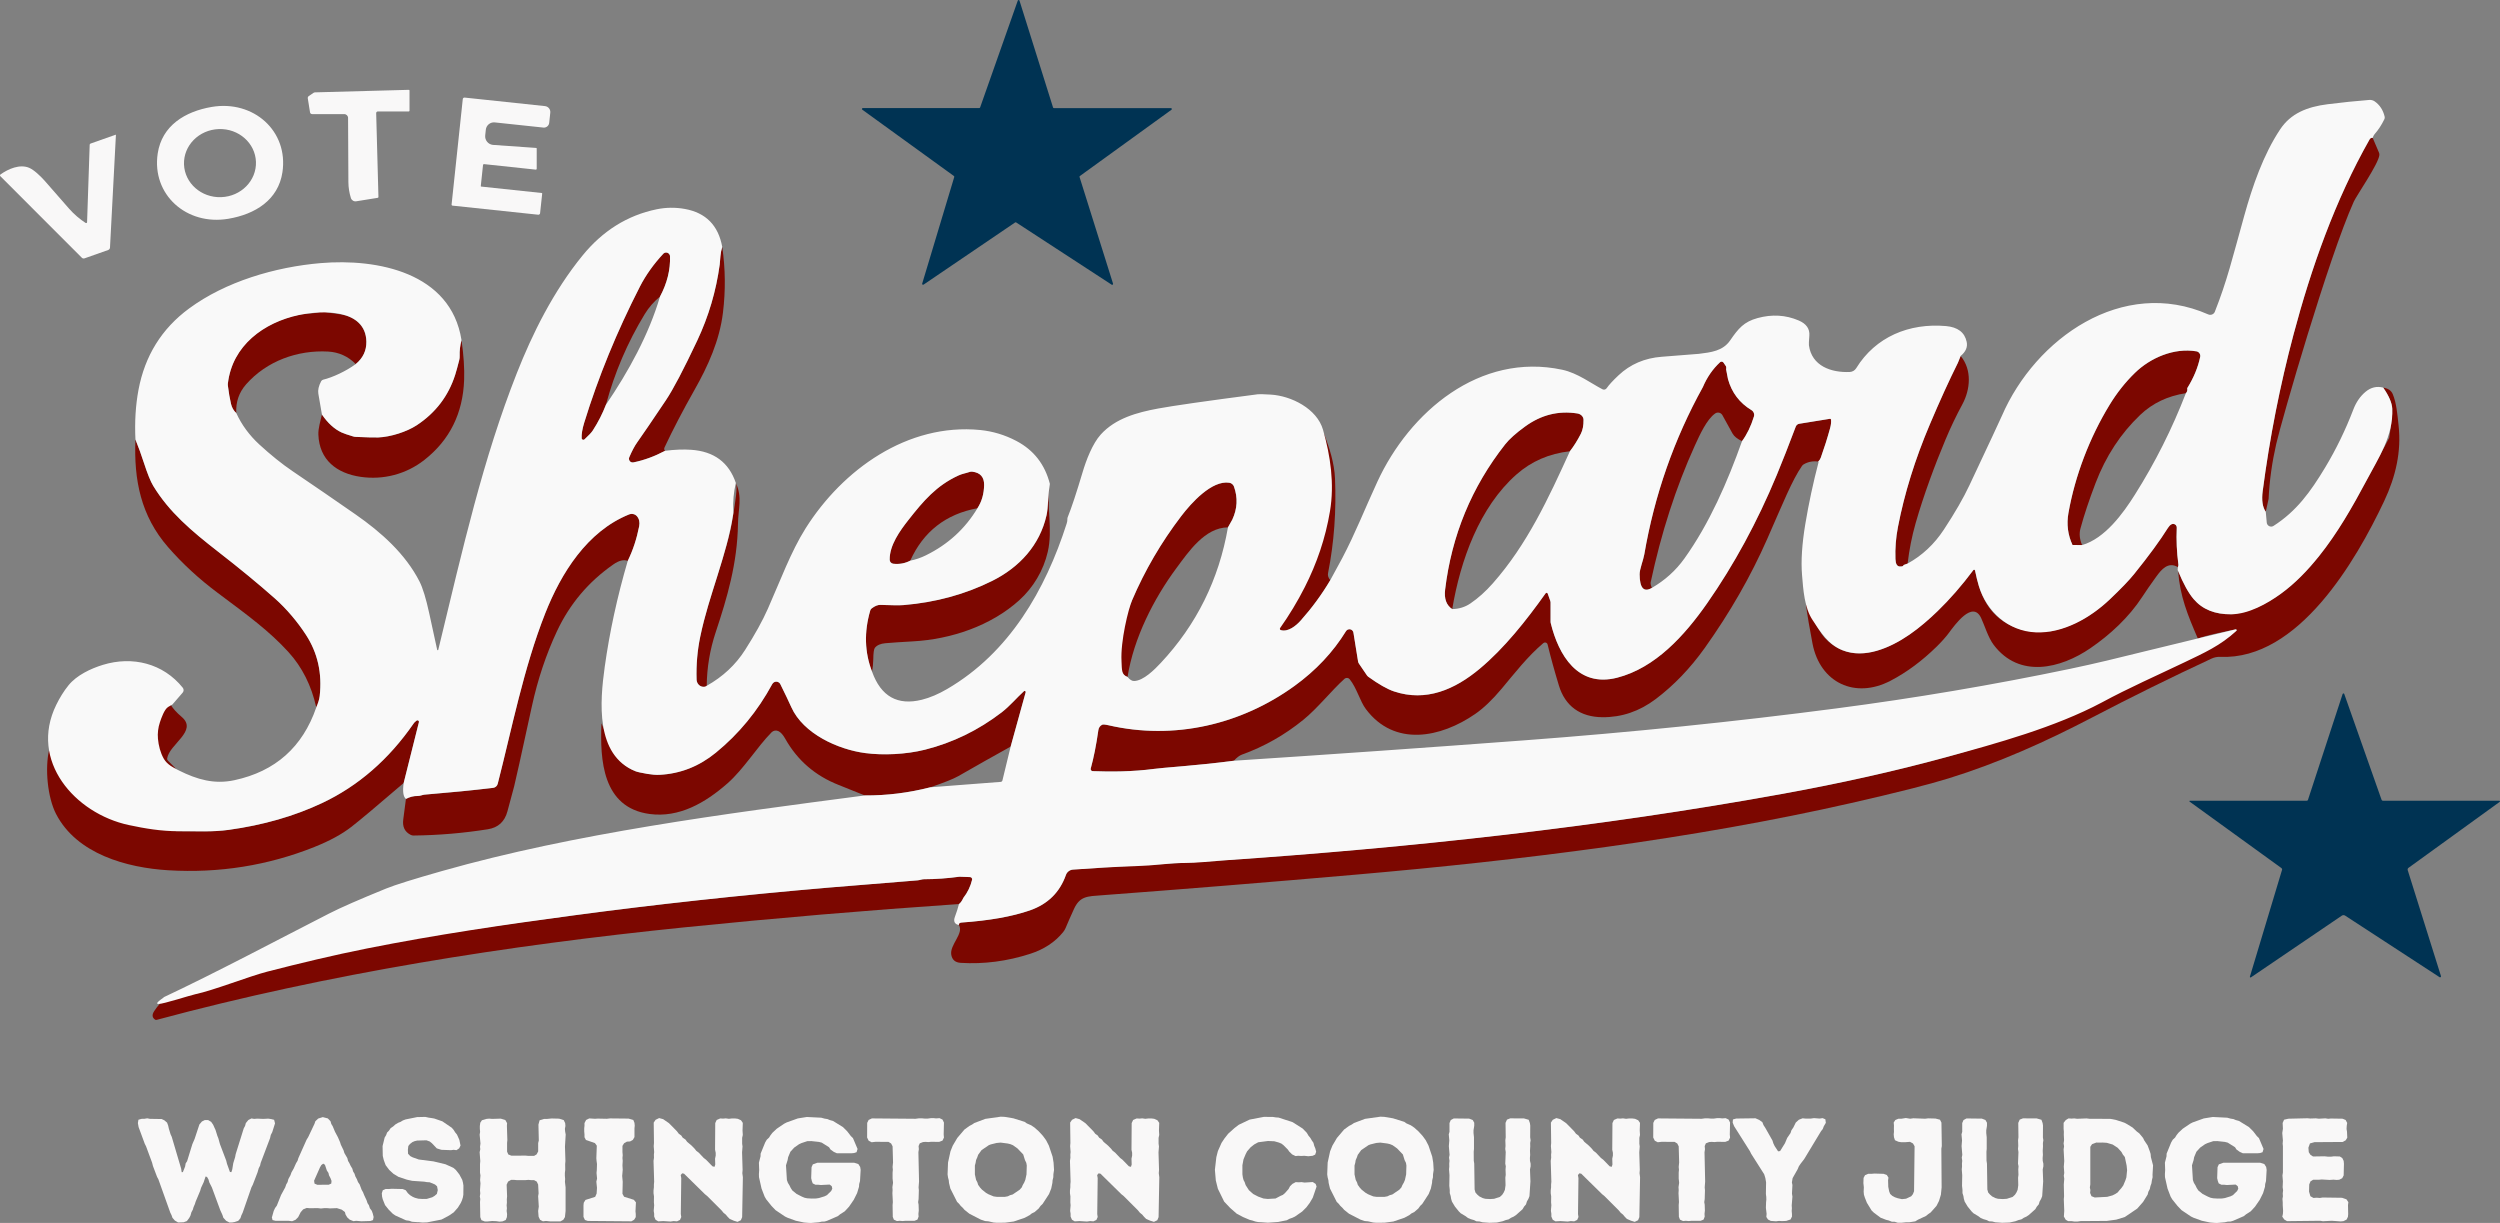 <svg xmlns="http://www.w3.org/2000/svg" id="a" viewBox="0 0 938.45 459.07"><rect x="0" y="0" width="938.45" height="459.07" fill="#808080" stroke="none"/><g><path d="m851.56,187.39c.01-.05.02-.11.03-.17.32-6.77,1.28-13.65,2.88-20.65,2.09-9.11,19.59-69.76,29.09-90.87,1.01-2.26,9.29-14.17,9.61-17.5.03-.32-.03-.63-.15-.92l-2.36-5.52c-.2-.07-.43-.04-.68.09-.19.09-.35.25-.49.5-12.91,22.72-21.96,48.42-28.55,73.23-5.08,19.11-8.94,38.69-11.57,58.76-.45,3.44-.06,6.03,1.15,7.76l1.04-4.71Z" style="fill:#7c0700;"></path><path d="m239.19,166.06c-.97,1.36-1.96,3.23-2.98,5.61-.11.26-.14.54-.09.82.15.75.88,1.24,1.64,1.09,3.95-.79,7.91-2.24,11.9-4.35-.38-.35-.44-.8-.17-1.36,3.09-6.58,6.83-13.76,11.22-21.53,5.07-8.94,9.41-18.55,10.67-28.96,1.01-8.26.92-16.48-.26-24.67-.35,1.07-.58,2.22-.68,3.43-.15,1.84-.24,2.89-.27,3.15-1.35,9.95-4.16,19.47-8.44,28.56-5.13,10.88-9.06,18.37-11.81,22.46-5.17,7.71-8.75,12.96-10.73,15.75Z" style="fill:#7c0700;"></path><path d="m219.4,164.93c1.61-1.48,2.65-2.59,3.12-3.33,2.03-3.14,3.67-6.37,4.94-9.68,3.25-12.06,8.1-23.4,14.57-34.03,1.52-2.49,3.43-4.68,5.72-6.55,2.68-5.04,3.93-10.08,3.76-15.13-.01-.39-.18-.76-.46-1.02-.59-.55-1.52-.51-2.08.08-3.64,3.92-6.56,8.03-8.77,12.33-8.63,16.87-15.6,33.88-20.89,51.05-.73,2.37-1.05,4.33-.96,5.86.01.14.07.27.16.37.23.26.63.28.89.05Z" style="fill:#7c0700;"></path><path d="m86.7,151.56c.34,1.44,1.01,2.61,2,3.51-.23-4.15,1-7.76,3.71-10.83,7.72-8.74,19.31-12.9,30.75-12.27,4.05.23,7.51,1.79,10.38,4.69,2.71-2.24,4.04-5.04,3.99-8.4-.09-5.72-4.18-9.46-9.71-10.25-3.03-.44-4.55-.66-4.56-.66-1.34-.4-2.77-.4-4.11,0-.38.11-1.95.29-4.71.53-1.47.13-3.01.42-4.61.87-12.52,3.5-22.56,11.41-24.28,25.09-.04.33-.04.66,0,.99.31,2.53.7,4.77,1.15,6.73Z" style="fill:#7c0700;"></path><path d="m132.55,163.83c-2.09-.63-3.53-1.12-4.32-1.49-2.73-1.27-5.19-3.52-7.39-6.74-.58,2.51-1.41,5.25-1.33,7.53.35,9.55,6.91,14.56,15.86,15.87,8.51,1.24,17.11-.99,23.94-6.35,9.49-7.45,14.47-17.47,14.92-30.07.15-4.35-.18-9.31-.99-14.89-.53,1.98-.76,3.96-.69,5.94.02.51-.03,1.03-.16,1.53-.59,2.34-1.1,4.19-1.53,5.55-2.53,7.93-7.33,14.23-14.4,18.9-3.83,2.52-9.91,4.42-14.48,4.6-1.33.05-4.15-.02-8.46-.21-.33-.01-.65-.07-.97-.17Z" style="fill:#7c0700;"></path><path d="m713.17,212.66c.91.03,1.37-.15,1.38-.55l1.53-.56c.61-5.21,1.61-10.24,2.99-15.09,3.05-10.67,7.29-22.07,11.27-31.53,1.92-4.57,4.02-8.96,6.3-13.17,2.99-5.52,3.68-12.93-.65-18.14l-1.03,2.56c-3.31,6.64-6.82,14.34-10.53,23.11-5.57,13.13-9.57,26-11.99,38.59-.77,3.97-1.08,7.97-.93,11.99.06,1.82.61,2.75,1.66,2.79Z" style="fill:#7c0700;"></path><path d="m620.08,220.68c-.4-.93-.55-1.62-.46-2.05,3.96-18.6,9.49-35.71,16.58-51.34,1.86-4.09,4.53-9.95,7.65-12.08.06-.04.11-.07.17-.11.91-.49,2.05-.15,2.55.77.65,1.22,1.91,3.5,3.78,6.85.6,1.08,1.79,2.04,3.57,2.88,1.85-2.51,3.34-5.59,4.46-9.22.29-.92-.09-1.92-.92-2.43-4.46-2.69-7.4-6.57-8.81-11.64l-.71-3.68c.1-.36.09-.73-.03-1.11l-.94-1.39s-.06-.08-.09-.11c-.33-.35-.88-.37-1.22-.04-2.74,2.55-4.89,5.66-6.44,9.33-10.81,19.53-18.14,40.45-21.98,62.77-.38,2.24-1.78,5.54-1.76,7.5.03,5.18,1.57,6.88,4.6,5.1Z" style="fill:#7c0700;"></path><path d="m781.58,204.61c-.95-2.21-1.15-4.29-.61-6.26,1.37-5.04,3.26-10.72,5.67-17.03,3.85-10.08,9.43-18.6,16.74-25.56,4.63-4.41,10.35-7.14,17.16-8.17.46-.46.63-1.09.51-1.88,2.4-3.85,4.02-7.76,4.86-11.74,0-.02,0-.05.01-.07.16-.95-.48-1.86-1.43-2.02-8.42-1.41-17.28,2.44-23.1,8.11-3.59,3.5-6.77,7.51-9.52,12.03-7.46,12.23-12.95,26.56-15.42,40.57-.74,4.19-.23,8.19,1.53,11.99l3.6.03Z" style="fill:#7c0700;"></path><path d="m545.14,228.64c3.05-18.22,10.17-38.24,24.1-50.53,5.61-4.95,12.3-7.85,20.07-8.72,1.48-1.91,2.84-4.08,4.08-6.5.73-1.41,1.07-3.18,1.04-5.33-.02-1.16-1.01-2.16-2.34-2.36-7.11-1.11-13.58.54-19.58,4.89-3.44,2.49-5.95,4.74-7.53,6.75-12.56,15.97-20.06,34.14-22.51,54.5-.41,3.43.48,5.86,2.67,7.3Z" style="fill:#7c0700;"></path><path d="m410.17,289.47c6.86.27,15.02.23,23.13-.85,1.21-.17,4.78-.5,10.7-1,6.42-.54,12.81-1.22,19.16-2.05,1.1-1.2,2.11-1.97,3.03-2.3,8.31-2.99,15.98-7.33,23.01-13.03,5.41-4.38,10.66-11.08,15.48-15.41.02-.02.04-.04.07-.06.59-.47,1.44-.38,1.9.21,2.66,3.3,3.85,8.23,6.06,11.18,10.78,14.4,28.2,10.72,41.02,1.87,3.15-2.17,6.47-5.34,9.96-9.5,4.8-5.73,9.77-12.16,15.65-17.12.12-.1.26-.17.41-.21.53-.13,1.07.2,1.19.74,1.12,4.63,2.53,9.77,4.24,15.4,2.35,7.76,8.04,11.81,16.29,11.89,7.26.07,13.96-2.21,20.1-6.85,6.8-5.14,12.91-11.51,18.34-19.12,9.48-13.3,17.31-26.96,23.48-40.98,6.04-13.71,9.29-21.95,13.04-27.38.18-.26.41-.47.68-.62,1.66-.95,3.46-1.29,5.4-1.01.46-.44.78-.92.97-1.45,1.33-3.71,2.49-7.38,3.48-11.01.34-1.22.47-2.31.38-3.26,0,0,0-.01,0-.02-.03-.21-.22-.35-.44-.32l-11.48,1.86c-.6.09-1.11.5-1.33,1.08-2.62,6.97-5,13.03-7.13,18.16-7.31,17.61-16.02,33.66-26.13,48.14-8.46,12.11-19.49,24.31-33.84,27.96-14.73,3.74-21.94-8.47-24.89-20.57-.03-.13-.05-.26-.05-.39v-7.34c0-.17-.03-.33-.08-.48l-.99-2.8c-.03-.09-.09-.16-.16-.21-.2-.14-.48-.1-.63.1-7.27,10.24-15.58,20.69-24.75,28.33-9.3,7.76-20.13,12.53-32.17,8.49-2.53-.85-5.77-2.69-9.71-5.54-.15-.11-.28-.24-.38-.39l-3.08-4.53c-.16-.23-.26-.49-.31-.77l-1.74-10.81c-.07-.44-.33-.83-.71-1.07-.72-.44-1.65-.21-2.09.51-4.84,7.87-11.29,14.73-19.34,20.56-20.07,14.53-45.22,20.42-69.83,14.74-1.28-.29-2.08-.35-2.41-.16-.79.44-1.24,1.11-1.37,2-.79,5.59-1.75,10.39-2.86,14.4-.02.06-.02.12-.03.18-.01.44.33.8.76.81Z" style="fill:#7c0700;"></path><path d="m480.79,236.54c2.72.8,5.71-1.63,7.44-3.57,4.25-4.77,7.97-9.84,11.14-15.21-.75-.83-1.03-1.71-.84-2.65,2.27-11.48,3.13-23.35,2.6-35.61-.24-5.53-2.08-11.53-4.15-16.66-.79.94-.21,2.85.37,4.39.39,1.03-6.68,4.07-5.69,6.63.05.14-12.31,10.12-3.16,7.98l2.49,9.14c0,.17-1.46,2.83-1.5,2.99-3.16,12.33-10.41,17.42-13.47,23.44-2.74,5.39-.72,11.95-4.16,16.79-.03.04,8.59,1.65,8.58,1.71-.08.26.08.53.34.61Z" style="fill:#7c0700;"></path><path d="m81.77,222.59c11.75,8.77,19.35,14.33,26.52,22.19,5.13,5.64,8.61,12.56,10.43,20.77.72-1.67,1.15-3.08,1.28-4.23.97-8.57-.75-16.24-5.15-23.01-3.07-4.74-7.22-9.73-11.73-13.72-6.04-5.35-13.13-11.19-21.28-17.52-9.97-7.76-18.35-14.83-24.33-24.7-1-1.65-2.16-4.53-3.49-8.62-.93-2.89-1.99-5.82-3.18-8.77-.63,15.19,2.03,28.68,12.24,40.39,5.43,6.24,11.66,11.98,18.69,17.22Z" style="fill:#7c0700;"></path><path d="m335.33,211.62c2.26.25,4.38-.13,6.36-1.16,4.93-10.92,13.34-17.48,25.23-19.69,1.61-2.47,2.44-5.37,2.5-8.69.05-2.99-1.43-4.67-4.46-5.03-.32-.04-.65,0-.95.1-1.56.53-2.76.66-4.28,1.36-8.22,3.8-13.03,9.43-18.77,16.74-3.09,3.93-7.08,9.42-6.99,14.88.01.77.59,1.4,1.36,1.49Z" style="fill:#7c0700;"></path><path d="m275.25,192.96c-.13.79-.25,1.46-.31,1.92-.68,4.74-2.09,9.45-3.42,14.03-2.92,10.01-6.54,19.83-8.65,30.06-1.09,5.24-1.55,10.6-1.38,16.09.04,1.36.94,2.48,2.16,2.71.71.13,1.25.01,1.64-.34.07-6.83,1.19-13.55,3.38-20.14,4.27-12.87,8.12-25.79,8.35-40.58.09-5.82,1.72-9.92-.79-15.42.75,1.65-.35,8-.97,11.66Z" style="fill:#7c0700;"></path><path d="m327.81,247.52c.03-2.42.23-3.86.59-4.32.79-1.01,2.11-1.59,3.94-1.75,2.8-.24,6.27-.47,10.42-.7,14.2-.78,29.28-5.83,39.92-15.5,5.22-4.74,8.99-11.05,10.63-18.08,1.98-8.51-.59-17,.79-25.53-.31,1.93-.52,3.91-.63,5.94-.14,2.69-.35,4.66-.64,5.91-2.54,11.15-10.12,19.46-20.4,24.58-10.15,5.05-21.23,8.07-33.24,9.07-1.41.12-4.3.1-8.69-.07-.99-.04-2.09.4-3.3,1.33-.25.19-.44.46-.52.76-2.35,8.05-2.13,15.72.68,22.99.27-1.5.42-3.04.45-4.63Z" style="fill:#7c0700;"></path><path d="m156.8,298.8c-1.54-.02-3.01.35-4.42,1.11-.29,2.47-.63,5.02-1,7.65-.39,2.77.55,4.72,2.8,5.84.32.16.66.24,1.01.24,9.41-.1,18.73-.89,27.98-2.36,3.84-.62,6.28-2.86,7.31-6.72.49-1.86,1.34-5,2.53-9.42.39-1.43,2.61-11.45,6.66-30.08,2.18-10,5.31-19.37,9.4-28.12,4.78-10.21,11.84-18.57,21.17-25.07,2.12-1.48,3.92-1.92,5.4-1.32,1.95-3.99,3.38-8.33,4.29-13,.29-1.5.02-2.75-.82-3.74-.71-.85-1.93-1.12-3.01-.68-15.71,6.37-25.46,21.98-31.44,37.12-8.11,20.55-12.53,43.34-17.83,63.99-.21.81-.89,1.41-1.72,1.51-7.41.89-15.99,1.74-25.76,2.55-.79.07-1.6.52-2.55.5Z" style="fill:#7c0700;"></path><path d="m423.26,254.11c2.29-14.54,9.84-29.37,18.29-40.78,4.6-6.2,10.72-15.3,19.4-15.37l1.63-2.9c1.91-4.09,2.12-8.22.63-12.4-.28-.77-.95-1.32-1.75-1.45-6.57-1.02-14.3,7.61-18.07,12.55-7.51,9.85-13.65,20.37-18.42,31.54-1.03,2.42-1.91,4.85-2.64,7.29-1.17,3.97-1.81,6.47-1.92,7.49-.12,1.1-.05,3.63.2,7.58-.46,3.53.42,5.68,2.65,6.45Z" style="fill:#7c0700;"></path><path d="m681.85,234.89c-.95-1.56-2.83-6.95-3.97-8.48.31,3.41,1.7,11.01,2.48,15.09,2.83,14.85,16.04,20.99,29.33,14.03,6.07-3.17,11.84-7.45,17.31-12.82,1.85-1.82,3.37-3.53,4.56-5.12,2.17-2.9,8.88-12.41,12.1-5.63,1.32,2.79,2.61,7.3,4.72,10.1,9.6,12.72,25.1,8.95,36.33,1.25,7.43-5.09,14.45-11.6,19.43-19.24,1.29-1.99,3.04-4.52,5.25-7.58,2.05-2.85,4.54-5.73,8.15-3.6l.11-.33c.08-.23.1-.47.07-.71-.61-4.53-.82-9.12-.61-13.79,0-.24-.05-.48-.16-.69-.35-.66-1.17-.9-1.83-.55-.49.27-.93.72-1.33,1.36-2.94,4.71-7.16,10.47-12.67,17.3-1.88,2.34-4.94,5.53-9.19,9.56-6.7,6.36-14.16,10.36-22.37,11.99-.03,0-.07.01-.1.01l-7.92-.11c-.05,0-.11,0-.16,0-9.49-1.78-15.68-7.43-18.57-16.96-.49-1.63-.97-3.57-1.43-5.83-.02-.09-.06-.16-.14-.22-.15-.11-.36-.08-.47.08-4.33,5.8-8.81,10.94-13.45,15.43-10.3,9.97-29.23,23.88-42.32,10.04-.71-.75-1.76-2.28-3.15-4.57Z" style="fill:#7c0700;"></path><path d="m268.71,282.55c-6.3,5.15-13.35,7.92-21.16,8.31-1.32.06-2.84-.06-4.56-.35-2.28-.39-3.77-.72-4.47-1-3.75-1.49-6.55-4.09-8.4-7.79-.84-1.67-2.29-5.06-4.34-10.19-.57,13.69.33,31.61,18.02,34.02,11.1,1.51,20.92-4.15,29.27-11.48,6.08-5.33,11.18-13.72,16.56-19.17.67-.68,1.7-.86,2.57-.45.87.42,1.73,1.37,2.56,2.85,4.55,8.1,11.24,13.89,20.07,17.36,3.17,1.25,6.44,2.57,9.8,3.94,8.25.05,16.45-.97,24.6-3.06,5.25-1.79,8.75-3.19,10.51-4.2,6.41-3.69,12.96-7.38,19.63-11.08l5.64-20.39c.03-.13,0-.26-.09-.36-.14-.17-.4-.18-.56-.04-2.67,2.43-5.3,5.58-8.34,7.93-8.76,6.72-18.35,11.39-28.78,14.02-7.17,1.8-15.76,2.16-22.43,1.28-10.17-1.33-23.28-7.23-27.75-17.2-.94-2.1-2.32-4.98-4.13-8.65-.16-.32-.41-.58-.72-.75-.83-.45-1.87-.14-2.32.69-5.47,10.11-12.53,18.7-21.18,25.76Z" style="fill:#7c0700;"></path><path d="m68.22,269.13c-1.97-1.67-3.37-3.23-4.21-4.68l-1.76.9c-5.28,6.21-5.86,12.57-1.74,19.08,1.16,2.83,2.99,4.2,5.48,4.09l-2.96-2.99c-.22-.23-.33-.53-.28-.83.78-5.35,11.63-10.33,5.47-15.57Z" style="fill:#7c0700;"></path><path d="m900.39,159.8c-.49-4.5-.81-8.56-2.21-11.87-.56-1.33-1.75-2.14-3.57-2.43,2.17,3.12,3.31,5.78,3.4,7.99.08,1.85-.31,5.48-1.16,10.89-8.24,15.17-15.91,31.4-26.38,44.45-7.55,9.42-16.39,17.34-27.86,20.86-.24.07-.48.12-.72.14-1.77.12-2.66.74-4.28.76-6.14.08-10.86-1.82-14.17-5.71-1.91-2.24-3.85-5.75-5.82-10.54.71,9.46,3.53,16.4,7.44,25.43,1.29-.99,14.13-3.52,14.13-3.52.12-.03.24,0,.32.09.12.13.11.33-.01.45-2.86,2.43-6.07,4.31-9.62,5.64-1.2.69-2.36.89-3.49.6-.24-.06-.5.04-.64.26-1.97,3.27-11.55,6.37-15.06,8.22-25.58,13.48-52.32,25.12-80.26,32.74-19.01,5.19-39.44,9.76-61.27,13.73-69.85,12.69-140.57,20.24-211.37,25.08-18.33,1.25-36.7,2.02-55.02,3.36-1.21.09-2.25.89-2.65,2.03-2.31,6.53-6.82,10.95-13.51,13.28-6.65,2.31-15.23,3.84-25.72,4.57-.71.08-1.02.39-.95.93,2.03,3.11-3.53,7.45-2.85,11.2.34,1.89,1.53,2.89,3.57,3.01,8.7.53,17.38-.6,26.03-3.39,5.23-1.69,9.36-4.41,12.39-8.16.39-.48.71-1.02.95-1.59.8-1.93,1.83-4.28,3.1-7.05,2.23-4.89,5.02-4.78,10.5-5.19,30.43-2.27,62.22-4.85,95.35-7.74,62.17-5.41,126.75-13.42,185.7-26.83,17.01-3.87,29.31-6.98,36.9-9.34,18.6-5.77,36.21-13.66,53.71-22.79,14.89-7.77,29.86-15.16,44.91-22.15,1.02-.47,2.13-.69,3.25-.64,29.29,1.26,50.93-36.04,61.51-58.45,4.41-9.34,6.48-18.7,5.43-28.33Z" style="fill:#7c0700;"></path><path d="m118.05,317.92c5.63-2.24,10.22-4.73,13.78-7.48,3.09-2.38,9.65-7.89,19.7-16.52l5.72-22.83c.04-.17,0-.35-.11-.48-.2-.24-.55-.27-.79-.08l-.56.47c-.2.17-.38.37-.53.6-9.32,13.49-20.77,23.44-34.34,29.85-10.4,4.91-22.06,8.26-34.98,10.06-6.18.85-11.47.5-18.91.52-6.55.01-10.9-3.89-16.99-5.2-9.56-2.06-15.27-6.61-21.17-14.85-.47-.65-3.96-.09-5.21-2.44-.79-1.49-4.22-6.63-5.21-8.09-1.65,7.03-.59,17.95,2.6,24.11,7.79,15.05,26.57,20.17,42.11,21.12,19.04,1.15,37.34-1.76,54.89-8.75Z" style="fill:#7c0700;"></path><path d="m361.62,337.05c1.57-2,2.67-4.27,3.28-6.8.01-.05.02-.1.02-.15.02-.45-.33-.84-.78-.86l-3.93-.14s-.06,0-.09,0c-4.41.61-8.83.93-13.26.94-.76,0-1.55.35-2.39.42-11.31.93-19.24,1.57-23.79,1.94-5.72.47-8.91.73-9.57.78-33.33,2.86-65.2,6.33-95.61,10.41-26.15,3.51-52.33,6.93-78.23,11.97-12.97,2.53-25.88,5.45-38.6,9.03-6.29,1.77,14.14-8.64,7.91-6.67-4.29,1.36-36.61,13.31-40.32,14.53-3.13,1.03-5.91,3.39-8.35,7.06-.97,1.45-.82,2.56.45,3.32h.47c64.8-17.46,131.45-27.93,198.15-34.73,34.12-3.47,68.45-6.39,102.99-8.74.59-.43,1.14-1.2,1.65-2.32Z" style="fill:#7c0700;"></path></g><path d="m367.91,40.35L382.05.24c.06-.18.25-.28.43-.22.11.03.19.12.22.23l12.59,40.09c.04.14.17.24.32.24h43.93c.19,0,.34.14.35.33,0,.11-.05.22-.15.29l-34.37,24.87c-.12.08-.17.23-.13.37l12.58,40.05c.05.18-.05.37-.23.42-.09.03-.19.01-.28-.04l-35.86-23.37c-.12-.07-.27-.07-.38,0l-34.39,23.35c-.16.1-.37.05-.47-.1-.05-.08-.07-.18-.04-.28l12.04-40.03c.04-.14-.01-.29-.13-.37l-34.37-24.88c-.15-.11-.19-.32-.09-.47.06-.09.17-.15.29-.15h43.68c.14,0,.27-.09.32-.23Z" style="fill:#003353;"></path><g><path d="m141.21,42.47l.85,31.46c0,.17-.11.31-.27.33l-8.07,1.3c-.89.15-1.75-.39-2.01-1.25-.61-1.97-.92-3.96-.93-5.97,0-1.11-.05-9.13-.12-24.07,0-.8-.65-1.44-1.45-1.44h-12.04c-.39,0-.73-.28-.79-.66l-.84-5.24c-.06-.34.09-.69.38-.88l1.75-1.19c.18-.12.38-.18.6-.19l35.21-.95c.13,0,.24.1.25.24,0,0,0,0,0,.01v7.58c0,.16-.13.29-.28.29h-11.62c-.34,0-.62.28-.62.62,0,0,0,0,0,.01Z" style="fill:#f9f8f8;"></path><path d="m174.42,36.63l30.16,3.2c1.23.13,2.12,1.23,1.99,2.45l-.41,3.85c-.12,1.08-1.09,1.87-2.17,1.76l-18.25-1.94c-1.68-.18-3.19,1.04-3.37,2.72l-.23,2.16c-.19,1.77,1.1,3.37,2.87,3.56.04,0,.08,0,.13.01l16.14,1.13c.11.01.19.1.19.21v7.64c0,.17-.13.3-.29.3-.01,0-.02,0-.03,0l-19.43-2.07c-.2-.02-.38.12-.4.32l-.84,7.91c-.01.1.06.19.16.2,0,0,0,0,0,0l22.71,2.41c.11.01.19.1.18.21,0,0,0,0,0,0l-.79,7.36c-.03.35-.34.61-.69.58,0,0-.01,0-.02,0l-32.17-3.41c-.21-.02-.36-.21-.34-.42,0,0,0,0,0,0l4.2-39.57c.03-.35.34-.6.68-.57,0,0,.01,0,.02,0Z" style="fill:#f9f8f8;"></path><path d="m85.74,82.12c-15.69,2.68-28.86-9.05-26.54-24.5,1.56-10.44,10.24-15.77,20.27-17.48,15.69-2.67,28.87,9.05,26.55,24.51-1.57,10.44-10.24,15.77-20.28,17.47Zm10.34-21.36c-.25-7.06-6.49-12.57-13.95-12.31h0c-7.46.26-13.3,6.19-13.06,13.25.25,7.06,6.49,12.57,13.95,12.31h0c7.46-.26,13.3-6.19,13.06-13.25Z" style="fill:#f9f8f8;"></path><path d="m34,53.89l9.38-3.31c.05-.02.11,0,.13.05,0,.02,0,.03,0,.05l-2.22,42.25c-.02.42-.3.78-.69.92l-8.87,3.13c-.35.12-.74.04-1-.22L.12,66.13c-.16-.17-.16-.43,0-.59.02-.02.03-.03.05-.04,2.9-2.1,7.26-3.98,10.74-2.52,1.81.75,4.26,3.08,5.81,4.82.72.82,3.82,4.36,9.3,10.63,1.67,1.91,4.05,3.95,6.12,5.26.17.1.39.05.5-.12.03-.06.05-.12.05-.18l.98-29.06c0-.2.14-.37.33-.44Z" style="fill:#f9f8f8;"></path></g><path d="m844.96,366.88c-.11.09-.27.07-.35-.04-.05-.07-.07-.16-.04-.24l12.07-40.09c.07-.23-.02-.49-.22-.64l-34.5-24.97c-.08-.05-.1-.16-.04-.24.03-.05.09-.07.14-.07h43.9c.2,0,.38-.13.44-.32l13.02-39.77c.06-.17.24-.25.41-.2.09.03.16.1.19.19l13.99,39.67c.1.26.34.43.61.43h43.66c.12,0,.21.09.21.21,0,.07-.03.13-.09.18l-34.26,24.79c-.28.2-.4.55-.29.88l12.48,39.75c.06.19-.04.39-.23.45-.1.03-.21.02-.3-.04l-35.45-23.11c-.38-.24-.86-.24-1.23.01l-34.12,23.17Z" style="fill:#003353;"></path><g id="b"><path d="m64.73,457.13l-.31-.92-.51-1.05-4.46-12.48-.48-.88-1.56-4.12-.31-1.22-2.28-6.16-.48-.95-2.31-6.26-.27-1.5.2-1.26,1.16-.34,1.16-.03.99-.17.99.2,4.42.07,1.02.48,1.02.88.41,1.12.24,1.09.65,2.14.44.95,3.54,11.97.2,1.33.44-.03.85-2.11.2-1.16.54-.82,1.97-6.39.85-1.97,1.8-5.44.95-1.12,1.09-.54h1.22l1.16.68.75,1.09.44.99.44.95.68,2.18.41,1.05.58,2.11,2.35,6.19.27,1.12,1.12,3.13.54.07.34-1.05.37-2.31.71-2.31.2-1.09,3.03-9.69.51-.95.27-1.02.95-1.16,1.16-.58,1.02.17,1.16-.1,2.21.1,1.94-.1,1.09.17,1.09.27.34,1.33-1.05,3.33-.54,1.02-.27,1.19-3.54,9.35-.2.95-.51.99-.44,1.53-1.8,4.69-.48.92-3.33,9.59-.48.99-.34,1.05-.82.99-1.33.44-.92.17-1.05.03-1.26-.65-1.05-1.16-.34-1.05-.82-1.8-3.13-8.5-.95-1.87-.34-1.16-.54-.92-.54-.17-.71,2.14-.99,2.11-.34,1.16-1.7,4.05-.27.88-.51,1.16-.27.95-.54.99-.34,1.22-.48.92-.88,1.16-1.22.44-2.07.07-1.22-.71-.88-1.02Z" style="fill:#f9f8f8;"></path><path d="m102.1,456.86l.65-2.31.51-1.09.65-.88,1.6-4.01,1.56-2.86.37-1.09.51-.88.31-1.16.78-1.43.37-1.05.82-1.43.88-1.97.61-1.02.27-.92,3.1-6.94.61-.99,2.35-4.97.34-.99,1.05-.99,1.73-.54,1.87.48,1.02,1.05.31,1.05.51.82.88,2.11,1.09,2.04.82,1.9.27.88,1.02,2.11.31,1.02,1.12,1.94.27,1.05.54.92.44.95.61.99.31,1.09.51.82.37,1.12.51.92.44,1.12.61.88.75,2.01.54.95.41,1.05.92,1.97.34,1.05.54.82.34,1.09.71.95.37.99.34,1.36-.24,1.16-.99.34-3.4.1-1.94-.17-.99.14-1.43-.58-.92-.85-.61-1.02-.27-.99-1.16-.88-1.84-.58-2.58.1-1.16-.1h-.99l-1.26.14-1.16-.14-3.1.03-1.09-.1-1.33.54-.92,1.05-.95,1.87-.99.99-1.26.54-1.43-.17h-4.86l-1.09-.27-.27-1.16Zm17.01-12.11l4.29-.03.95-.44.1-.99-.37-.99-.58-1.12-.2-.88-.61-.92-.71-2.14-.65-.44-.71.54-.51.88-2.21,5,.17,1.09,1.05.44Z" style="fill:#f9f8f8;"></path><path d="m156.95,458.79l-2.31-.17-1.02-.37-1.22-.17-3.98-1.8-.92-.61-1.6-1.6-1.36-1.7-.88-2.21-.24-.99-.1-1.22.37-1.16,1.12-.48,1.09.03,1.09-.1,4.18.1,1.12.44.82,1.12.82.75.99.61.85.37,1.26.34,1.63.1,1.56-.03,2.04-.61.85-.51.88-.75.34-1.43-.27-1.43-.78-.68-1.97-.82-1.09-.07-.99-.17-4.52-.31-1.97-.44-3.16-1.05-1.9-1.16-1.56-1.43-1.36-1.8-.71-1.94-.37-1.53-.07-3.71.78-3.2.54-.88.37-.99.71-.71.61-.92.99-.68.78-.71,1.09-.65.88-.34.88-.54.99-.37,4.35-.88,3.1-.07,1.19.27.99.14,1.16.2,3.03,1.05,3.54,2.41.71.82.54.88.71.88.88,1.97.44,2.14-.51,1.05-1.02.68-1.05-.14-.99.14-3.64-.14-1.7-.54-1.84-1.94-.82-.65-1.22-.44-3.5.1-.99.24-.78.34-.92.71-.61.75-.17,1.43.07,1.5.85.88.85.44,2.31.82,5.54.71,4.52,1.09,2.93,1.33.92.78,1.33,1.7,1.09,2.04.27,1.05.17,1.09-.03,3.4-.17,1.02-.34,1.09-.44.99-1.09,1.77-1.56,1.77-1.73,1.19-2.89,1.53-5.37,1.05-1.77.07-1.6-.17Z" style="fill:#f9f8f8;"></path><path d="m180.29,456.82l-.1-5.61.1-1.12-.17-.99.17-1.09-.1-1.22.17-2.58-.14-1.26.14-1.7-.17-1.05v-3.2l.1-1.16-.24-3.33.24-1.12-.1-.92.17-1.22-.31-3.3.17-1.05-.1-1.19v-1.05l.17-1.22.61-.92,1.7-.51,1.05-.1,1.09.1,3.23-.1,1.73.54.65,1.16-.07.95.17,5.44-.1.99v3.3l.44,1.05,1.16.48,5.34-.03.99.1h2.21l.92-.54.61-1.12v-3.16l.24-.95-.14-5.99.44-1.6,1.67-.51h1.09l1.77-.17,2.79.07,1.73.54.54,1.12.1,1.09-.2,1.09.1,1.05.2,1.05-.27,4.56.17,5.41-.1,1.19.03,2.11-.14,1.16v1.09l.1,1.16-.07,1.09.24,2.11v8.84l-.24,2.28-.61,1.02-1.09.61h-3.81l-1.63-.17-1.12.14-1.09-.58-.54-1.16-.17-2.14.24-1.63-.24-3.91.17-1.05-.17-3.33-.54-1.12-.99-.54h-1.05l-1.09-.1-1.12.1h-3.23l-.99-.1h-1.16l-1.12.65-.54,1.16.17,4.35-.1,1.16.03,1.22-.1,1.02.1,1.12-.1.99.17,1.19-.07,1.12-.44,1.09-1.19.51-1.16.1-1.16-.17-1.6-.07-1.7.17h-1.05l-1.26-.48-.44-1.16Z" style="fill:#f9f8f8;"></path><path d="m219.03,456.75v-4.25l.1-1.02.65-1.05,3.64-1.16.54-1.22.14-2.14-.24-2.35.27-1.12-.2-2.14.1-1.09.07-2.24-.17-1.29-.07-.92.17-4.69-.71-.99-3.37-1.16-.54-1.02v-1.05l-.1-1.12v-1.19l.1-.95v-1.02l.61-1.16,1.19-.58,2.14.14,1.05-.07,3.37.07,1.22-.14,6.97.07,1.77.51.44,1.09.1,1.09-.1.99v3.27l-.61,1.05-1.05.58-1.19.07-1.05.61-.61.99v2.31l.1,1.16-.1,1.09.1,1.05-.1,1.7.1,1.67-.2,2.31.2,2.18-.1,4.52.61,1.09,3.67,1.16.78.95-.17,3.37.1.99v1.19l-.61.99-1.02.58-16.36-.14-1.09-.37-.54-1.16Z" style="fill:#f9f8f8;"></path><path d="m273.84,457.47l-.71-.71-.68-.82-.88-.71-.71-.88-5.34-5.34-.88-.71-7.86-7.72-.71-.14-.54.65.2,1.16-.17,13.47.17,1.12-.48,1.09-1.12.54-1.26-.1-1.16.17-2.75-.17-1.87.1-1.02-.61-.51-1.19v-1.05l-.17-1.09.17-2.11-.1-1.09.03-2.24-.17-1.16v-1.05l.14-1.22v-1.02l.1-1.02-.24-7.86.17-1.16-.03-1.16.1-.99-.17-2.24.1-1.12-.1-7.69.71-1.05,1.33-.65,1.5.41,2.18,1.5,2.99,3.03.71.95.92.65.54.82,1.05.71.61.85,1.7,1.43,1.16,1.19.61.78.88.65,1.9,2.01.85.65,2.41,2.48.78.2.27-.88-.07-2.18.24-1.16v-1.05l-.24-1.16.07-10,.54-1.16,1.33-.58,1.09.07.99-.1,1.16.17,1.22-.14h1.02l1.12.14,1.19.54.68.99-.1,2.86.1,1.67-.24,1.09v2.21l.14,1.02-.17,2.21.2,6.6-.1,1.22.2,1.53-.27,14.97-.48,1.16-1.26.61-1.43-.44-1.6-.71Z" style="fill:#f9f8f8;"></path><path d="m302.98,459l-1.16-.1-3.06-.65-3.1-1.12-.99-.48-3.54-2.38-1.53-1.6-1.97-2.45-.61-1.05-1.16-3.03-.95-4.25-.03-1.16.1-1.53-.1-2.75.61-2.41.03-.99,1.7-4.18.61-1.05.85-.78.54-.88.71-.92,1.63-1.53,2.75-1.87.99-.51,4.18-1.5,3.37-.54,5.44.27,1.22.34,1.09.17.88.37,1.22.34,3.74,2.31,1.6,1.6,1.36,1.77.78.75,1.73,4.08-.37,1.22-.92.31-1.05.1h-5.41l-1.19-.54-1.22-.88-.54-.85-2.75-1.73-1.05-.27-2.86-.31-1.53.03-2.14.71-.95.44-1.8,1.26-1.43,1.56-.85,2.04-.2,1.09-.61,1.97.34,5.51.37,1.05.61.99.44.92.61.95,1.63,1.33,2.01,1.02.99.41.99.2,1.7.1,1.6-.03,1.09-.17,2.11-.65.88-.44,1.6-1.56.41-.88-.2-.92-.78-.61-3.3.17-.99-.1h-1.05l-1.02-.51-.34-.92-.24-1.05.14-4.12.48-1.05,1.7-.61h13.84l1.56.51.68,1.09.17,1.09-.24,4.18-.31,1.12-.07,1.02-.71,2.38-1.26,2.52-1.77,2.58-1.6,1.73-1.8,1.16-.78.65-4.08,1.77-.92.27-1.05.03-1.09.24-2.99.27-1.43-.07Z" style="fill:#f9f8f8;"></path><path d="m335.13,456.65l-.07-4.29.1-1.12-.17-3.33.07-1.16-.07-1.12.24-1.63-.17-1.6v-2.21l.1-1.09-.1-1.05.17-1.7-.17-6.05-.54-1.05-.99-.61-4.9-.03-1.43.17-1.12-.58-.58-1.19.03-5.51.54-1.09,1.22-.58,16.39.14,1.26-.17h1.12l1.09.1h1.09l1.22-.17h1.05l.88.1,1.29-.1,1.12.54.54,1.12-.1,4.49.1,1.16-.54,1.12-1.26.48-3.03-.03-1.02.1-1.09-.07-.92.07-1.22.48-.44,1.02.1,1.19-.17,1.12.24,10.95-.17,2.28.1,1.02-.1,3.33-.17,1.16.17.95.07,2.21-.14,1.26.07,1.02-.44,1.12-1.09.44h-3.44l-1.02.1-1.12-.1-1.02.1-1.16-.54-.44-1.16Z" style="fill:#f9f8f8;"></path><path d="m374.13,459l-1.16-.1-1.97-.44-1.22-.1-1.6-.54-4.29-2.21-1.8-1.43-.61-.71-.82-.78-.71-.88-.68-.65-2.52-5-.51-2.11-.1-1.02-.27-1.02-.17-1.16.17-4.46.92-4.22.85-2.11,1.7-2.89,2.69-3.16,1.87-1.36.99-.51.85-.58,4.12-1.56,5.82-.82,1.5.07,3.2.54,4.25,1.33.82.58,1.63.71,1.29.88,1.56,1.39,1.56,1.7,1.19,1.63,1.05,2.04,1.39,4.15.37,2.24.17,2.75-.24,1.6-.03,1.16-.27,1.09-.07.99-.44,2.11-.82,2.07-2.41,3.71-.78.75-.71.99-1.53,1.33-1.05.51-.82.65-1.84.99-4.12,1.39-3.3.44-3.1.03Zm3.1-9.73l1.09-.2.82-.41.99-.27,2.65-1.8.78-.88.34-.82.58-1.02.41-.99.44-2.04.1-3.33-.17-.99-.51-1.05-.65-2.11-2.14-2.24-1.7-1.22-.99-.41-1.02-.24-2.62-.34-1.53.14-2.18.54-.71.27-2.75,1.87-1.29,1.77-.34.99-.44.99-.17,1.05-.27.99v3.33l.44,2.04.51.99.27.88.75,1.05.71.78,1.5,1.19.88.51,1.97.82,1.22.17h3.03Z" style="fill:#f9f8f8;"></path><path d="m430.16,457.47l-.71-.71-.68-.82-.88-.71-.71-.88-5.34-5.34-.88-.71-7.86-7.72-.71-.14-.54.65.2,1.16-.17,13.47.17,1.12-.48,1.09-1.12.54-1.26-.1-1.16.17-2.75-.17-1.87.1-1.02-.61-.51-1.19v-1.05l-.17-1.09.17-2.11-.1-1.09.03-2.24-.17-1.16v-1.05l.14-1.22v-1.02l.1-1.02-.24-7.86.17-1.16-.03-1.16.1-.99-.17-2.24.1-1.12-.1-7.69.71-1.05,1.33-.65,1.5.41,2.18,1.5,2.99,3.03.71.95.92.65.54.82,1.05.71.61.85,1.7,1.43,1.16,1.19.61.78.88.65,1.9,2.01.85.65,2.41,2.48.78.2.27-.88-.07-2.18.24-1.16v-1.05l-.24-1.16.07-10,.54-1.16,1.33-.58,1.09.07.99-.1,1.16.17,1.22-.14h1.02l1.12.14,1.19.54.68.99-.1,2.86.1,1.67-.24,1.09v2.21l.14,1.02-.17,2.21.2,6.6-.1,1.22.2,1.53-.27,14.97-.48,1.16-1.26.61-1.43-.44-1.6-.71Z" style="fill:#f9f8f8;"></path><path d="m473.23,458.79l-1.05-.07-.99-.2-1.09-.37-.99-.24-2.48-1.05-2.38-1.26-2.45-2.14-2.28-2.41-2.35-4.8-.78-3.13-.34-4.01.54-4.73.58-2.28,1.36-3.06,1.05-1.6,1.46-1.87,2.38-2.14,1.6-1.22,4.08-1.94,5.34-1.02,3.4.03,1.09.17,1.05.07,5.27,1.73,3.74,2.38,1.56,1.6.61,1.05.75.92.51.88.61.88.31,1.16.41.99.31,1.22-.37,1.09-.95.44-1.63.17-1.53-.17-1.12.07-1.16-.07-.99.1-1.26-.61-1.05-1.02-.61-.85-1.6-1.6-.75-.58-.99-.41-1.7-.48-2.38-.1-3.67.48-1.5.82-1.33,1.05-1.33,1.53-.54,1.05-.82,1.97-.41,2.21v3.37l.17,1.19.27,1.02.41.75.37,1.12,1.22,1.9,1.6,1.43,1.9.99,1.97.71,1.6.17,2.93-.17,1.94-1.02.82-.34.88-.78,1.26-1.43.54-1.02.88-.88,1.26-.68,1.12.07,1.09-.07,1.09.17,3.1-.2,1.09.71.34.99-1.43,4.18-1.16,1.97-1.26,1.67-1.53,1.53-2.72,1.9-.92.44-1.16.41-.99.54-3.27.65-3.84.27-2.75-.2Z" style="fill:#f9f8f8;"></path><path d="m516.64,459l-1.16-.1-1.97-.44-1.22-.1-1.6-.54-4.29-2.21-1.8-1.43-.61-.71-.82-.78-.71-.88-.68-.65-2.52-5-.51-2.11-.1-1.02-.27-1.02-.17-1.16.17-4.46.92-4.22.85-2.11,1.7-2.89,2.69-3.16,1.87-1.36.99-.51.85-.58,4.12-1.56,5.82-.82,1.5.07,3.2.54,4.25,1.33.82.58,1.63.71,1.29.88,1.56,1.39,1.56,1.7,1.19,1.63,1.05,2.04,1.39,4.15.37,2.24.17,2.75-.24,1.6-.03,1.16-.27,1.09-.07.99-.44,2.11-.82,2.07-2.41,3.71-.78.75-.71.99-1.53,1.33-1.05.51-.82.65-1.84.99-4.12,1.39-3.3.44-3.1.03Zm3.1-9.73l1.09-.2.82-.41.99-.27,2.65-1.8.78-.88.34-.82.58-1.02.41-.99.44-2.04.1-3.33-.17-.99-.51-1.05-.65-2.11-2.14-2.24-1.7-1.22-.99-.41-1.02-.24-2.62-.34-1.53.14-2.18.54-.71.27-2.75,1.87-1.29,1.77-.34.99-.44.99-.17,1.05-.27.99v3.33l.44,2.04.51.99.27.88.75,1.05.71.78,1.5,1.19.88.51,1.97.82,1.22.17h3.03Z" style="fill:#f9f8f8;"></path><path d="m556.41,458.79l-1.02-.27-1.22-.07-.82-.44-1.29-.37-1.02-.44-.85-.65-1.87-1.12-.71-.71-1.46-1.8-1.12-1.87-.31-1.05-.17-1.05-.34-1.09v-1.16l-.17-1.6.07-3.95-.17-2.21.1-1.05-.03-1.09.1-1.05-.17-1.22.2-1.02-.27-3.3.17-2.11-.2-2.31.27-.92v-3.3l.48-1.12,1.12-.61,5.78.07,1.33.51.58,1.02v1.16l-.27,1.67v1.05l.17,1.6v4.39l-.1.99.03,3.4.17,1.12.14,9.69.31,1.12.68.78.82.71,1.22.61.99.27,1.8.1,1.5-.1,2.18-.71.88-.82.51-.78.48-1.05.24-1.73-.07-2.82.14-1.09-.07-2.01.1-1.19-.2-.99.17-4.35-.17-1.16.1-1.16-.07-2.14.14-1.09-.07-5.41.54-1.22,1.22-.48,5.17.03,1.77.51.44,1.22.14.92-.03,4.46.17,1.09-.17,1.05.03,1.22-.1,1.7.07,1.53-.1,1.16.03,1.05.24,1.09v.99l-.24,1.16.17,4.49-.37,5.54-.41,1.05-.54.92-.34,1.12-.71.82-.58.99-2.48,2.21-.88.58-.99.44-.88.58-1.09.27-1.16.44-2.21.48-2.75.1-2.65-.2Z" style="fill:#f9f8f8;"></path><path d="m610.63,457.47l-.71-.71-.68-.82-.88-.71-.71-.88-5.34-5.34-.88-.71-7.86-7.72-.71-.14-.54.65.2,1.16-.17,13.47.17,1.12-.48,1.09-1.12.54-1.26-.1-1.16.17-2.75-.17-1.87.1-1.02-.61-.51-1.19v-1.05l-.17-1.09.17-2.11-.1-1.09.03-2.24-.17-1.16v-1.05l.14-1.22v-1.02l.1-1.02-.24-7.86.17-1.16-.03-1.16.1-.99-.17-2.24.1-1.12-.1-7.69.71-1.05,1.33-.65,1.5.41,2.18,1.5,2.99,3.03.71.95.92.65.54.82,1.05.71.61.85,1.7,1.43,1.16,1.19.61.78.88.65,1.9,2.01.85.65,2.41,2.48.78.2.27-.88-.07-2.18.24-1.16v-1.05l-.24-1.16.07-10,.54-1.16,1.33-.58,1.09.07.99-.1,1.16.17,1.22-.14h1.02l1.12.14,1.19.54.68.99-.1,2.86.1,1.67-.24,1.09v2.21l.14,1.02-.17,2.21.2,6.6-.1,1.22.2,1.53-.27,14.97-.48,1.16-1.26.61-1.43-.44-1.6-.71Z" style="fill:#f9f8f8;"></path><path d="m630.22,456.65l-.07-4.29.1-1.12-.17-3.33.07-1.16-.07-1.12.24-1.63-.17-1.6v-2.21l.1-1.09-.1-1.05.17-1.7-.17-6.05-.54-1.05-.99-.61-4.9-.03-1.43.17-1.12-.58-.58-1.19.03-5.51.54-1.09,1.22-.58,16.39.14,1.26-.17h1.12l1.09.1h1.09l1.22-.17h1.05l.88.1,1.29-.1,1.12.54.54,1.12-.1,4.49.1,1.16-.54,1.12-1.26.48-3.03-.03-1.02.1-1.09-.07-.92.07-1.22.48-.44,1.02.1,1.19-.17,1.12.24,10.95-.17,2.28.1,1.02-.1,3.33-.17,1.16.17.95.07,2.21-.14,1.26.07,1.02-.44,1.12-1.09.44h-3.44l-1.02.1-1.12-.1-1.02.1-1.16-.54-.44-1.16Z" style="fill:#f9f8f8;"></path><path d="m663.05,456.82l.1-1.16-.27-2.28.07-2.07.1-.99-.03-1.05-.14-1.09.07-4.35-.27-1.6-.44-1.43-4.9-7.72-.44-.92-5.95-9.42-.54-1.33.1-1.19,1.22-.34,7.24-.1,1.39.61,1.19.85.44,1.12.61.92,2.75,4.86.34,1.09.48.99,1.29,1.97.75-.1,1.84-2.96.82-1.97,1.26-1.84.34-1.05.71-1.02.92-1.87,1.16-1.05,1.39-.54,1.05.1h2.07l1.16-.17,2.14.17,1.09-.17,1.05.44.17,1.33-.78,1.33-.37.99-.65.82-6.33,10.48-1.39,1.8-.61.92-.44,1.05-1.9,3.37-.27,1.6.2.99-.17,3.2.17,1.16-.27,3.33.07,1.02-.07,1.02.1,1.16v.95l-.54,1.09-1.63.54-1.56.07-1.16-.07-1.09.14-1.97-.14-1.05-.54-.61-.92Z" style="fill:#f9f8f8;"></path><path d="m712.3,458.96l-1.09-.34h-1.02l-1.19-.48-.99-.24-2.04-.78-2.55-1.9-.85-.82-1.77-2.89-.78-1.97-.34-1.09-.1-1.12.07-1.63-.17-1.6.07-1.94.54-1.02,1.19-.51h1.22l1.09-.1,3.47.1,1.22.44.61.99-.14.99.07,2.48.34,1.7.37.95.78.71.99.54,1.09.37,1.56.34,1.56-.17,1.94-.92.61-.78.44-1.09.2-16.9-.61-1.05-1.12-.61-1.73.14h-1.6l-1.02-.17-1.29-.58-.37-1.12-.1-1.12.1-.88-.03-1.33.03-1.02-.1-1.16.61-.95,1.16-.48h1.16l1.63-.27,1.6.27,1.22-.17,4.39.17,1.16-.14,2.75.07,1.7.44.54,1.09.14,8.78-.17.99.1,14.56-.27,2.72-.71,2.35-.95,1.87-2.18,2.45-.95.65-.78.65-3.06,1.43-.99.61-2.21.34h-1.22l-1.53.17h-1.7Z" style="fill:#f9f8f8;"></path><path d="m748.88,458.79l-1.02-.27-1.22-.07-.82-.44-1.29-.37-1.02-.44-.85-.65-1.87-1.12-.71-.71-1.46-1.8-1.12-1.87-.31-1.05-.17-1.05-.34-1.09v-1.16l-.17-1.6.07-3.95-.17-2.21.1-1.05-.03-1.09.1-1.05-.17-1.22.2-1.02-.27-3.3.17-2.11-.2-2.31.27-.92v-3.3l.48-1.12,1.12-.61,5.78.07,1.33.51.58,1.02v1.16l-.27,1.67v1.05l.17,1.6v4.39l-.1.99.03,3.4.17,1.12.14,9.69.31,1.12.68.78.82.71,1.22.61.99.27,1.8.1,1.5-.1,2.18-.71.88-.82.51-.78.48-1.05.24-1.73-.07-2.82.14-1.09-.07-2.01.1-1.19-.2-.99.17-4.35-.17-1.16.1-1.16-.07-2.14.14-1.09-.07-5.41.54-1.22,1.22-.48,5.17.03,1.77.51.44,1.22.14.92-.03,4.46.17,1.09-.17,1.05.03,1.22-.1,1.7.07,1.53-.1,1.16.03,1.05.24,1.09v.99l-.24,1.16.17,4.49-.37,5.54-.41,1.05-.54.92-.34,1.12-.71.82-.58.99-2.48,2.21-.88.58-.99.44-.88.58-1.09.27-1.16.44-2.21.48-2.75.1-2.65-.2Z" style="fill:#f9f8f8;"></path><path d="m774.74,456.65l.14-2.11-.17-4.39.1-1.09-.1-4.42.17-2.14-.17-1.16.17-1.05-.17-2.35.17-2.11-.24-4.39.17-1.12-.17-1.09.17-1.22-.1-2.07.03-1.09-.1-1.12v-2.24l.82-1.05,1.02-.61,1.12.07,1.02-.07,1.09.14,3.54-.14,1.09.14,7.82.03,2.24.44,3.03.99,1.09.58,2.04,1.26,1.53,1.46.95.71,1.43,1.73.44.92,1.26,1.87.82,2.21.31.99.1,1.16.82,3.13-.2,3.54.03.92-.27,1.16-.17,1.16-.37.99-.24,1.12-.54,1.02-.27,1.05-1.7,2.75-2.21,2.52-4.66,3.16-3.2.99-3.54.48-9.9.07-1.16.17h-1.09l-1.16-.17h-1.26l-.88-.51-.68-1.19Zm11.67-7.14l4.59-.24,1.97-.54,1.09-.54.88-.58.68-.85.71-.78.71-.99.82-1.97.34-1.05.27-2.69-.17-1.73-.68-3.23-.71-.88-.58-1.05-1.39-1.53-1.87-1.22-2.21-.65-1.63-.1-1.16.03-1.16-.03-1.6.61-.65.99v14.15l-.17,1.09.2.99-.1,1.09.51,1.22,1.29.51Z" style="fill:#f9f8f8;"></path><path d="m830.76,459l-1.16-.1-3.06-.65-3.1-1.12-.99-.48-3.54-2.38-1.53-1.6-1.97-2.45-.61-1.05-1.16-3.03-.95-4.25-.03-1.16.1-1.53-.1-2.75.61-2.41.03-.99,1.7-4.18.61-1.05.85-.78.54-.88.71-.92,1.63-1.53,2.75-1.87.99-.51,4.18-1.5,3.37-.54,5.44.27,1.22.34,1.09.17.88.37,1.22.34,3.74,2.31,1.6,1.6,1.36,1.77.78.75,1.73,4.08-.37,1.22-.92.31-1.05.1h-5.41l-1.19-.54-1.22-.88-.54-.85-2.75-1.73-1.05-.27-2.86-.31-1.53.03-2.14.71-.95.44-1.8,1.26-1.43,1.56-.85,2.04-.2,1.09-.61,1.97.34,5.51.37,1.05.61.99.44.92.61.95,1.63,1.33,2.01,1.02.99.41.99.2,1.7.1,1.6-.03,1.09-.17,2.11-.65.88-.44,1.6-1.56.41-.88-.2-.92-.78-.61-3.3.17-.99-.1h-1.05l-1.02-.51-.34-.92-.24-1.05.14-4.12.48-1.05,1.7-.61h13.84l1.56.51.68,1.09.17,1.09-.24,4.18-.31,1.12-.07,1.02-.71,2.38-1.26,2.52-1.77,2.58-1.6,1.73-1.8,1.16-.78.65-4.08,1.77-.92.27-1.05.03-1.09.24-2.99.27-1.43-.07Z" style="fill:#f9f8f8;"></path><path d="m856.72,456.75l.24-1.09.07-1.12-.14-2.14v-1.09l-.1-1.26.17-.99-.07-1.05.14-1.22-.17-1.16.1-2.18-.17-2.18.17-1.16v-9.83l-.1-.99.1-1.16-.24-2.82.24-1.6-.1-2.18.54-1.22,1.6-.37,7.21-.17.99.1,2.14-.07,1.09.14,2.45-.14,1.09.17.99-.1,4.39.07,1.16.48.58,1.12-.17,1.02-.07,1.22.17,1.05.1,2.24-.61.99-1.16.61-10.54.07-1.7.48-.58,1.6.14,1.7.65.99.95.61,4.32-.07,1.29.14h1.16l1.09-.14,2.21.07.92.61.51,1.05.1,1.09-.1,4.35-.54,1.05-1.12.58-.99.07-1.16-.1-1.5.1-2.89-.17-1.12.1h-2.14l-.99.61-.48,1.16-.07,2.69.51,1.73,1.16.65,1.19-.1,1.22.1,1.02-.17,7.28.1,1.67.58.71,1.09-.14,1.05.07,3.4-.1,1.05-.51,1.02-1.16.58-1.05.1-3.33-.24-3.37.17-.99-.17-12.45.14-1.02-.61-.75-1.05Z" style="fill:#f9f8f8;"></path></g><path d="m890.66,51.76c-.2-.07-.43-.04-.68.09-.19.09-.35.25-.49.5-12.91,22.72-21.96,48.42-28.55,73.23-5.08,19.11-8.94,38.69-11.57,58.76-.45,3.44-.06,6.03,1.15,7.76l.37,4.05c.08.91.88,1.59,1.79,1.52.27-.02.53-.11.76-.26,8.61-5.51,13.84-12.72,19.38-21.92,4.12-6.85,7.64-14.1,10.57-21.75,1.06-2.77,2.58-4.98,4.57-6.65,2-1.68,4.22-2.21,6.65-1.59,2.17,3.12,3.31,5.78,3.4,7.99.43,10.16-5.13,18.36-9.69,26.93-5.25,9.86-10.84,19.67-17.85,28.41-4.21,5.24-8.91,10.17-14.37,14.13-5.08,3.68-12.02,7.55-18.49,7.63-6.14.08-10.86-1.82-14.17-5.71-1.91-2.24-3.85-5.75-5.82-10.54-.21-.15-.23-.63-.08-1.45l.11-.33c.08-.23.1-.47.07-.71-.61-4.53-.82-9.12-.61-13.79.03-.75-.55-1.37-1.3-1.4-.24,0-.48.05-.69.16-.49.27-.93.72-1.33,1.36-2.94,4.71-7.16,10.47-12.67,17.3-1.88,2.34-4.94,5.53-9.19,9.56-7.25,6.88-17.42,12.77-27.72,12.34-10.36-.43-18.47-7.76-21.4-17.42-.49-1.63-.97-3.57-1.43-5.83-.03-.18-.21-.31-.39-.28-.09.02-.16.06-.22.14-4.33,5.8-8.81,10.94-13.45,15.43-6.45,6.23-14.06,12.34-22.81,14.87-4.21,1.22-8.74,1.44-12.87-.2-5.46-2.17-8.13-6.69-11.25-11.36-3.07-4.6-3.49-11.42-3.94-16.89-.43-5.23-.02-11.57,1.21-19.02,1.3-7.83,2.96-15.57,4.97-23.24.05-.16,0-.26-.12-.31.46-.44.78-.92.97-1.45,1.33-3.71,2.49-7.38,3.48-11.01.34-1.22.47-2.31.38-3.26-.02-.21-.21-.36-.44-.34l-11.48,1.86c-.6.09-1.11.5-1.33,1.08-2.62,6.97-5,13.03-7.13,18.16-7.31,17.61-16.02,33.66-26.13,48.14-8.46,12.11-19.49,24.31-33.84,27.96-14.73,3.74-21.94-8.47-24.89-20.57-.03-.13-.05-.26-.05-.39v-7.34c0-.17-.03-.33-.08-.48l-.99-2.8c-.08-.23-.34-.36-.58-.27-.09.03-.16.09-.21.16-7.27,10.24-15.58,20.69-24.75,28.33-9.3,7.76-20.13,12.53-32.17,8.49-2.53-.85-5.77-2.69-9.71-5.54-.15-.11-.28-.24-.38-.39l-3.08-4.53c-.16-.23-.26-.49-.31-.77l-1.74-10.81c-.13-.83-.9-1.4-1.73-1.27-.44.07-.83.33-1.07.71-4.84,7.87-11.29,14.73-19.34,20.56-20.07,14.53-45.22,20.42-69.83,14.74-1.28-.29-2.08-.35-2.41-.16-.79.44-1.24,1.11-1.37,2-.79,5.59-1.75,10.39-2.86,14.4-.11.42.14.85.55.96.06.02.12.02.18.03,6.86.27,15.02.23,23.13-.85,1.21-.17,4.78-.5,10.7-1,6.42-.54,12.81-1.22,19.16-2.05,36.47-2.39,72.91-4.95,109.32-7.68,39.69-2.97,78.63-6.96,116.82-11.96,29.6-3.87,58.87-8.82,87.81-14.87,9.25-1.93,18.44-4.18,27.61-6.46,7.18-1.78,34.47-8.35,34.47-8.35.17-.05.35.05.4.22.03.12,0,.24-.09.32-5.86,5.52-12.34,8.4-19.51,11.84-10.36,4.97-20.95,9.61-31.04,15.08-17.48,9.29-39.43,15.35-58.52,20.55-19.01,5.19-39.44,9.76-61.27,13.73-69.2,12.57-139.26,20.16-209.4,24.96-5.08.35-10.24,1-15.33,1-2.07-.03-5.02.15-8.86.56-2.81.3-5.99.51-9.56.63-7.75.26-15.29.72-23.24,1.29-1.21.09-2.25.89-2.65,2.03-2.31,6.53-6.82,10.95-13.51,13.28-6.65,2.31-15.23,3.84-25.72,4.57-.71.08-1.02.39-.95.93-1.64-.35-2.13-1.4-1.47-3.14.63-1.68,1.13-3.26,1.5-4.73.59-.43,1.14-1.2,1.65-2.32,1.57-2,2.67-4.27,3.28-6.8.11-.44-.17-.88-.61-.99-.05-.01-.1-.02-.15-.02l-3.93-.14s-.06,0-.09,0c-4.41.61-8.83.93-13.26.94-.76,0-1.55.35-2.39.42-11.31.93-19.24,1.57-23.79,1.94-5.72.47-8.91.73-9.57.78-33.33,2.86-65.2,6.33-95.61,10.41-26.05,3.5-52.08,7.32-77.87,12.47-12.53,2.5-24.96,5.5-37.34,8.68-6.69,1.72-20.21,7.05-26.97,8.47-1.9.4-12.03,3.69-13.8,3.66-2.3-.04,3.78-3.4,1.5-2.33,19.71-9.23,45.26-22.81,62.54-31.63,4.34-2.22,11.47-5.34,21.38-9.37,3.41-1.39,10.45-3.59,21.11-6.61,49.74-14.1,105.34-21.37,158.58-28.34,8.25.05,16.45-.97,24.6-3.06l26.42-2.03c.3-.02.56-.23.63-.53l3.09-12.72,5.64-20.39c.05-.21-.08-.43-.29-.49-.13-.03-.26,0-.36.09-2.67,2.43-5.3,5.58-8.34,7.93-8.76,6.72-18.35,11.39-28.78,14.02-7.17,1.8-15.76,2.16-22.43,1.28-10.17-1.33-23.28-7.23-27.75-17.2-.94-2.1-2.32-4.98-4.13-8.65-.42-.85-1.44-1.2-2.29-.78-.32.16-.58.41-.75.72-5.47,10.11-12.53,18.7-21.18,25.76-6.3,5.15-13.35,7.92-21.16,8.31-1.32.06-2.84-.06-4.56-.35-2.27-.39-3.76-.72-4.46-1-15.17-6.03-13.31-26.33-11.53-39.17,1.81-13.03,4.69-26.29,8.64-39.79,1.95-3.99,3.38-8.33,4.29-13,.29-1.5.02-2.75-.82-3.74-.71-.85-1.93-1.12-3.01-.68-15.71,6.37-25.46,21.98-31.44,37.12-8.11,20.55-12.53,43.34-17.83,63.99-.21.81-.89,1.41-1.72,1.51-7.41.89-15.99,1.74-25.76,2.55-.79.07-1.6.52-2.55.5-1.54-.02-3.01.35-4.42,1.11-1.01-.81-1.3-2.8-.85-5.99l5.72-22.83c.07-.3-.12-.6-.42-.67-.17-.04-.35,0-.48.11l-.56.47c-.2.17-.38.37-.53.6-9.32,13.49-20.77,23.44-34.34,29.85-10.4,4.91-22.06,8.26-34.98,10.06-6.18.85-11.47.5-18.91.52-6.55.01-12.62-1.01-18.71-2.32-20.23-4.35-37.48-24.12-27.23-45.07,1.28-2.62,2.8-5.14,4.64-7.4,3.05-3.77,8.36-6.27,12.9-7.66,11.07-3.39,22.63-.57,29.98,8.6.43.54.41,1.31-.04,1.83l-3.85,4.45-1.56.9c-1.46.84-2.65,4.31-3.15,5.83-.65,1.97-.91,4.06-.72,6.14.23,2.53.91,5.25,2.18,7.47s3.61,3.39,5.75,4.46c6.75,3.36,13.19,5.25,20.76,3.62,15.36-3.3,25.61-12.41,30.74-27.32.72-1.67,1.15-3.08,1.28-4.23.97-8.57-.75-16.24-5.15-23.01-3.07-4.74-7.22-9.73-11.73-13.72-6.04-5.35-13.13-11.19-21.28-17.52-9.97-7.76-18.35-14.83-24.33-24.7-1-1.65-2.16-4.53-3.49-8.62-.93-2.89-1.99-5.82-3.18-8.77-.32-6.64.06-12.85,1.14-18.63,2.4-12.8,8.72-22.98,18.97-30.53,13.67-10.09,32.3-15.61,49.52-17.06,21.06-1.77,48.79,3.47,52.77,28.93-.53,1.98-.76,3.96-.69,5.94.02.51-.03,1.03-.16,1.53-.59,2.34-1.1,4.19-1.53,5.55-2.53,7.93-7.33,14.23-14.4,18.9-3.83,2.52-9.91,4.42-14.48,4.6-1.33.05-4.15-.02-8.46-.21-.33-.01-.65-.07-.97-.17-2.09-.63-3.53-1.12-4.32-1.49-2.73-1.27-5.19-3.52-7.39-6.74-.39-2.31-.84-4.92-1.34-7.81-.23-1.35.12-2.91,1.05-4.68.16-.29.43-.5.75-.58,3.71-.9,8.73-3.28,12.24-5.87,2.71-2.24,4.04-5.04,3.99-8.4-.2-12.47-16.85-11.8-25.36-9.99-13.11,2.78-24.93,11.49-26.62,25.57-.04.33-.04.66,0,.99.31,2.53.7,4.77,1.15,6.73.34,1.44,1.01,2.61,2,3.51,2.01,4.39,4.87,8.29,8.58,11.72,4.37,4.02,8.57,7.4,12.61,10.13,7.85,5.31,15.7,10.71,23.57,16.18,9.64,6.71,18.71,14.81,24.01,25.17,1.23,2.41,2.45,6.4,3.66,11.97,1.69,7.77,2.68,12.33,2.98,13.69.03.11.14.18.25.16.08-.02.14-.08.16-.16,9.43-39,16.8-71.62,29.47-103.8,5.82-14.78,13.74-30.82,24.73-44.26,7.44-9.11,16.66-15.01,27.76-17.3,3.51-.72,7.02-.77,10.54-.14,7.93,1.41,12.63,6.17,14.1,14.28-.35,1.07-.58,2.22-.68,3.43-.15,1.84-.24,2.89-.27,3.15-1.35,9.95-4.16,19.47-8.44,28.56-5.13,10.88-9.06,18.37-11.81,22.46-5.17,7.71-8.75,12.96-10.73,15.75-.97,1.36-1.96,3.23-2.98,5.61-.3.71.03,1.52.73,1.82.26.11.54.14.82.09,3.95-.79,7.91-2.24,11.9-4.35,3.6-.46,6.87-.59,9.82-.38,8.55.59,14.13,4.74,16.74,12.45-.83,3.47-1.14,6.98-.93,10.53.03.38,0,.76-.05,1.13-2.45,15.73-9.16,30.44-12.38,46.02-1.09,5.24-1.55,10.6-1.38,16.09.04,1.36.94,2.48,2.16,2.71.71.13,1.25.01,1.64-.34,6.05-3.39,10.84-7.86,14.39-13.42,3.7-5.79,6.55-10.94,8.55-15.45,4.75-10.72,8.65-21.43,14.16-30.19,13.93-22.12,38.31-39.62,65.55-36.96,4.73.47,9.25,1.83,13.56,4.09,6.54,3.43,10.74,8.81,12.61,16.13-.31,1.93-.52,3.91-.63,5.94-.14,2.69-.35,4.66-.64,5.91-2.54,11.15-10.12,19.46-20.4,24.58-10.15,5.05-21.23,8.07-33.24,9.07-1.41.12-4.3.1-8.69-.07-.99-.04-2.09.4-3.3,1.33-.25.19-.44.46-.52.76-2.35,8.05-2.13,15.72.68,22.99,3.33,9.29,9.56,12.8,18.71,10.52,3.02-.76,6.18-2.1,9.48-4.03,23.3-13.6,36.87-37.14,44.85-62.08.21-.66.3-1.22.27-1.67-.01-.23.02-.47.11-.69,1.43-3.54,3.3-9.19,5.61-16.94,1.33-4.47,3.69-10.72,6.85-14.19,5.51-6.04,13.55-8.24,21.5-9.71,5.74-1.06,18.23-2.85,37.47-5.36.51-.07,2.09-.02,4.76.13,7.73.44,17.39,5.29,19.66,13.2,2.83,9.86,4.32,20.36,2.62,30.56s-4.98,19.69-9.47,28.53c-2.74,5.39-5.83,10.51-9.26,15.36-.16.22-.1.53.12.69.05.03.1.06.15.07,2.72.8,5.71-1.63,7.44-3.57,4.25-4.77,7.97-9.84,11.14-15.21,1.54-2.76,3.03-5.51,4.48-8.25,4.82-9.13,8.53-18.6,13.17-28.64,12.12-26.27,38.46-48.68,69.41-42.07,5.78,1.23,10.98,5.22,15.12,7.34.54.28,1.21.1,1.55-.4.81-1.19,2.29-2.8,4.45-4.84,4.4-4.15,9.81-6.48,16.22-6.97,8.82-.67,13.47-1.04,13.96-1.1,4.52-.56,8.99-1.05,11.73-5.04,3.11-4.53,5.19-7,10.31-8.39,5.41-1.48,10.56-1.18,15.43.91,2.87,1.23,4.2,3.14,3.99,5.71-.16,1.96-.21,3.15-.16,3.58,1.04,7.84,8.43,10.35,15.35,10.04.99-.05,1.89-.58,2.4-1.42,7.25-11.77,19.85-17.01,33.67-15.82,4.45.39,7.05,2.37,7.8,5.94.41,1.94-.35,3.7-2.26,5.28l-1.03,2.56c-3.31,6.64-6.82,14.34-10.53,23.11-5.57,13.13-9.57,26-11.99,38.59-.77,3.97-1.08,7.97-.93,11.99.06,1.82.61,2.75,1.66,2.79.91.03,1.37-.15,1.38-.55l1.53-.56c5.47-3.01,10-7.26,13.61-12.75,4.17-6.34,7.37-11.89,9.6-16.65,7.49-15.91,11.55-24.6,12.18-26.06,12.57-29.03,45.27-52.22,77.46-38.06.94.41,2.04-.01,2.45-.95,0-.02.02-.04.03-.07,4.56-11.5,6.62-20.19,11.02-35.97,3.11-11.19,7.17-22.96,13.51-32.5,3.98-5.98,10.11-8.44,17.84-9.41,5.4-.68,10.61-1.22,15.63-1.61.72-.05,1.43.14,2.01.55,1.91,1.34,3.15,3.25,3.73,5.73.08.32.04.65-.1.94-1.05,2.16-2.26,4.02-3.64,5.58-.22.25-.39.54-.52.85l-.23.59ZM227.46,151.92c8.39-12.31,16.1-26.29,20.29-40.58,2.68-5.04,3.93-10.08,3.76-15.13-.03-.81-.7-1.44-1.51-1.41-.39.01-.76.18-1.03.47-3.64,3.92-6.56,8.03-8.77,12.33-8.63,16.87-15.6,33.88-20.89,51.05-.73,2.37-1.05,4.33-.96,5.86.03.35.33.61.68.58.14-.01.27-.07.37-.16,1.61-1.48,2.65-2.59,3.12-3.33,2.03-3.14,3.67-6.37,4.94-9.68Zm550.52,52.66l3.6.03c8.56-2.48,15.37-11.86,19.79-18.88,7.6-12.03,13.99-24.74,19.17-38.14.46-.46.63-1.09.51-1.88,2.4-3.85,4.02-7.76,4.86-11.74.2-.95-.4-1.87-1.35-2.08-.02,0-.05,0-.07-.01-8.42-1.41-17.28,2.44-23.1,8.11-3.59,3.5-6.77,7.51-9.52,12.03-7.46,12.23-12.95,26.56-15.42,40.57-.74,4.19-.23,8.19,1.53,11.99Zm-138.76-59.27c-10.81,19.53-18.14,40.45-21.98,62.77-.38,2.24-1.78,5.54-1.76,7.5.03,5.18,1.57,6.88,4.6,5.1,4.92-2.85,8.99-6.53,12.22-11.04,9.42-13.18,16.19-28.8,21.62-44.04,1.85-2.51,3.34-5.59,4.46-9.22.29-.92-.09-1.92-.92-2.43-4.46-2.69-7.4-6.57-8.81-11.64l-.71-3.68c.1-.36.09-.73-.03-1.11l-.94-1.39c-.27-.4-.81-.5-1.2-.24-.04.03-.08.06-.11.09-2.74,2.55-4.89,5.66-6.44,9.33Zm-94.08,83.33c2.56-.06,4.83-.76,6.81-2.11,2.92-1.98,5.73-4.5,8.42-7.55,12.9-14.59,20.91-31.96,28.94-49.59,1.48-1.91,2.84-4.08,4.08-6.5.73-1.41,1.07-3.18,1.04-5.33-.02-1.16-1.01-2.16-2.34-2.36-7.11-1.11-13.58.54-19.58,4.89-3.44,2.49-5.95,4.74-7.53,6.75-12.56,15.97-20.06,34.14-22.51,54.5-.41,3.43.48,5.86,2.67,7.3Zm-203.45-18.18c1.98-.39,3.93-1.05,5.86-2,8.28-4.07,14.74-9.96,19.37-17.69,1.61-2.47,2.44-5.37,2.5-8.69.05-2.99-1.43-4.67-4.46-5.03-.32-.04-.65,0-.95.1-1.56.53-2.76.66-4.28,1.36-8.22,3.8-13.03,9.43-18.77,16.74-3.09,3.93-7.08,9.42-6.99,14.88.01.77.59,1.4,1.36,1.49,2.26.25,4.38-.13,6.36-1.16Zm79.3,37.73c.18,3.15-.11,5.1,2.27,5.92.85,1.04,1.67,1.55,2.46,1.53,3.52-.08,7.74-4.36,10.03-6.81,13.39-14.31,21.79-31.26,25.2-50.87l1.63-2.9c1.91-4.09,2.12-8.22.63-12.4-.28-.77-.95-1.32-1.75-1.45-6.57-1.02-14.3,7.61-18.07,12.55-7.51,9.85-13.65,20.37-18.42,31.54-1.41,3.31-4.4,15.37-3.98,22.89Z" style="fill:#f9f9f9;"></path></svg>